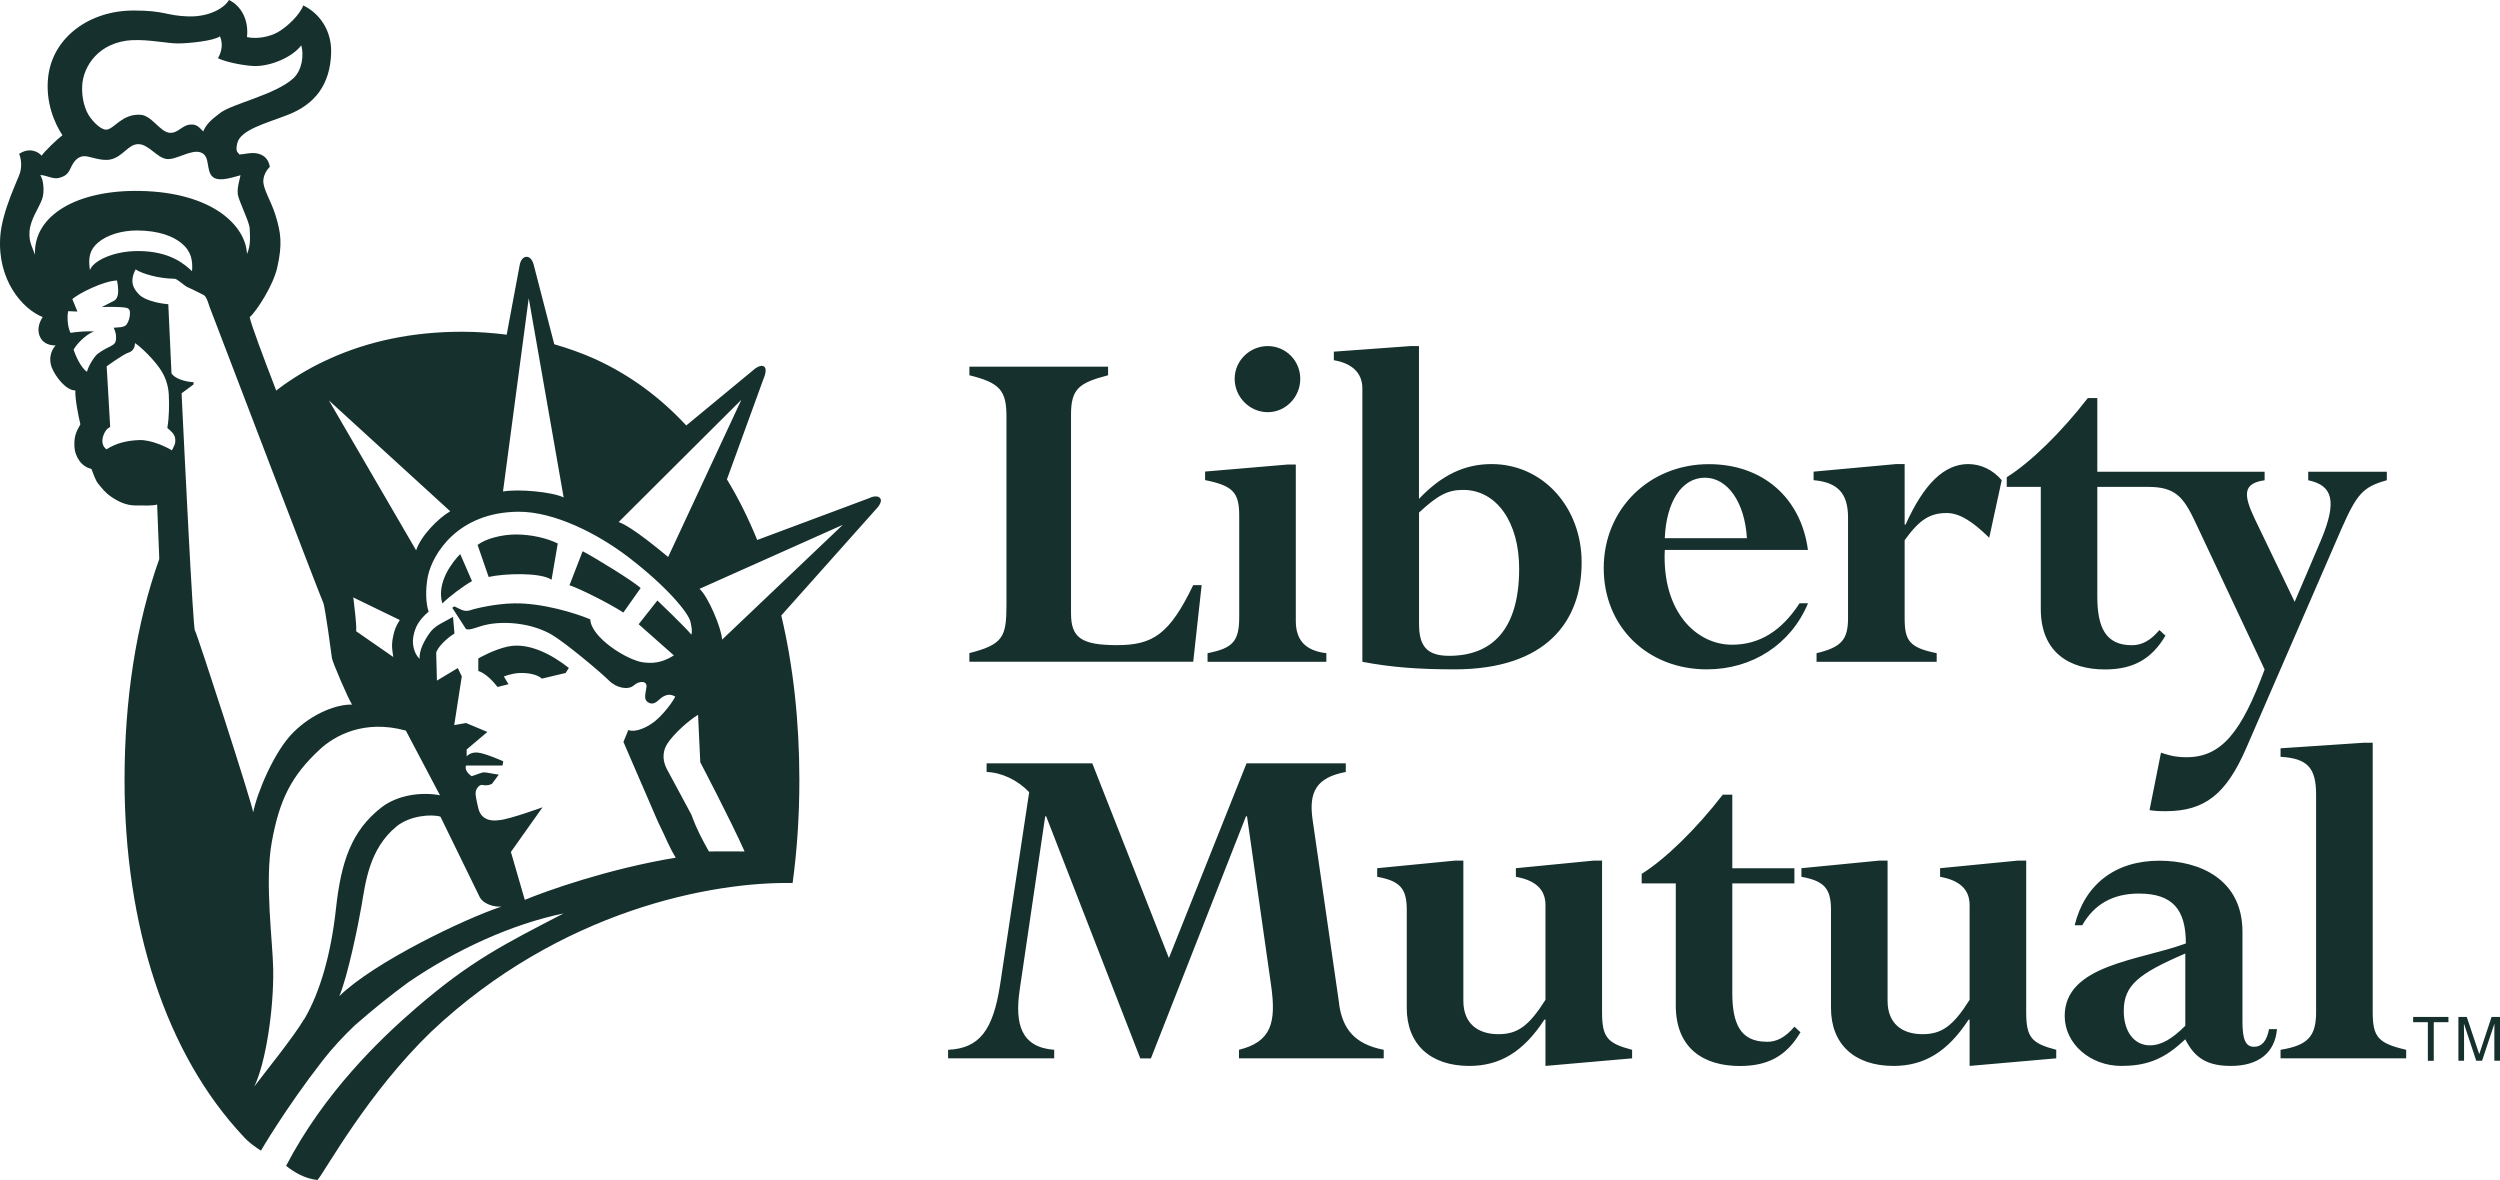 <svg width="125" height="59" viewBox="0 0 125 59" fill="none" xmlns="http://www.w3.org/2000/svg">
<path fill-rule="evenodd" clip-rule="evenodd" d="M88.341 52.088C87.014 52.088 86.615 51.179 86.615 49.64V44.171H89.72V43.414H86.615V39.735H86.137C84.814 41.449 83.259 42.963 82.084 43.693V44.171H83.789V50.274C83.789 52.447 85.216 53.3 86.994 53.3C88.397 53.3 89.325 52.801 90.023 51.614L89.724 51.334C89.27 51.861 88.847 52.092 88.345 52.092L88.341 52.088ZM85.244 23.885C86.396 23.885 87.245 25.145 87.345 26.911H83.239C83.311 25.093 84.088 23.885 85.244 23.885ZM90.401 30.164H89.979C89.074 31.551 87.974 32.236 86.595 32.236C84.846 32.236 83.092 30.618 83.239 27.497H90.397C90.047 24.874 88.122 23.208 85.444 23.208C82.466 23.208 80.186 25.452 80.186 28.402C80.186 31.352 82.386 33.468 85.344 33.468C87.624 33.468 89.549 32.209 90.401 30.164ZM101.31 50.597V43.031H100.883L97.005 43.41V43.84C97.978 44.016 98.48 44.466 98.48 45.252V49.991C97.655 51.307 97.077 51.709 96.129 51.709C95.1 51.709 94.379 51.179 94.379 50.043V43.031H93.953L90.071 43.41V43.84C91.199 44.044 91.549 44.418 91.549 45.483V50.398C91.549 52.212 92.725 53.296 94.678 53.296C96.204 53.296 97.38 52.594 98.432 50.98H98.48V53.296L102.812 52.917V52.49C101.561 52.164 101.31 51.861 101.31 50.597ZM80.103 50.597V43.031H79.676L75.794 43.41V43.84C76.771 44.016 77.273 44.466 77.273 45.252V49.991C76.444 51.307 75.87 51.709 74.922 51.709C73.893 51.709 73.168 51.179 73.168 50.043V43.031H72.742L68.86 43.41V43.84C69.992 44.044 70.338 44.418 70.338 45.483V50.398C70.338 52.212 71.518 53.296 73.467 53.296C74.993 53.296 76.169 52.594 77.221 50.98H77.273V53.296L81.605 52.917V52.49C80.354 52.164 80.103 51.861 80.103 50.597ZM118.635 50.597V37.136H118.209L114.028 37.415V37.841C115.379 37.917 115.805 38.395 115.805 39.735V50.597C115.805 51.809 115.407 52.267 114.028 52.49V52.917H120.309V52.49C118.91 52.164 118.635 51.861 118.635 50.597ZM124.578 50.848L123.964 52.702H123.96L123.338 50.848H122.92V53.037H123.203V51.745C123.203 51.677 123.195 51.402 123.195 51.199H123.203L123.812 53.037H124.103L124.717 51.195H124.721C124.721 51.402 124.717 51.677 124.717 51.745V53.037H125V50.848H124.582H124.578ZM120.656 51.111H121.393V53.041H121.688V51.111H122.421V50.848H120.656V51.111ZM109.269 51.283C108.615 51.94 108.069 52.267 107.491 52.267C106.714 52.267 106.188 51.586 106.188 50.553C106.188 49.266 106.914 48.688 109.265 47.675V51.279L109.269 51.283ZM112.701 52.339C112.274 52.339 112.123 51.964 112.123 51.079V46.591C112.123 43.968 109.994 43.035 107.966 43.035C105.762 43.035 104.235 44.223 103.733 46.264H104.112C104.71 45.204 105.662 44.678 106.941 44.678C108.643 44.678 109.293 45.487 109.293 47.173C106.989 48.026 103.235 48.229 103.235 50.8C103.235 52.188 104.514 53.296 106.065 53.296C107.213 53.296 108.089 53.021 109.042 52.164L109.265 51.964C109.739 52.921 110.393 53.296 111.545 53.296C112.92 53.296 113.749 52.642 113.848 51.458H113.45C113.346 52.04 113.095 52.339 112.697 52.339H112.701ZM66.959 50.198L65.631 40.994C65.432 39.631 65.787 38.878 67.289 38.599V38.168H62.327L58.445 47.902L54.615 38.168H49.33V38.599C50.084 38.623 50.885 39.005 51.459 39.607L50.004 49.242C49.653 51.506 48.98 52.419 47.405 52.49V52.917H52.71V52.49C51.056 52.367 50.733 51.207 50.984 49.493L52.26 40.815H52.308L57.015 52.921H57.545L62.299 40.815H62.351L63.551 49.242C63.83 51.159 63.551 52.088 61.949 52.49V52.917H69.186V52.49C67.76 52.212 67.134 51.482 66.954 50.198H66.959ZM108.269 31.778L107.97 31.503C107.519 32.037 107.089 32.261 106.595 32.261C105.268 32.261 104.865 31.352 104.865 29.813V24.344H107.4C108.775 24.344 109.177 24.85 109.779 26.134L113.231 33.472C112.079 36.601 111.078 37.861 109.329 37.861C108.95 37.861 108.651 37.837 108.049 37.634L107.476 40.508C107.826 40.56 108.026 40.56 108.277 40.56C110.226 40.56 111.306 39.723 112.31 37.407L117.065 26.46C117.842 24.699 118.141 24.344 119.341 24.013V23.586H115.411V24.013C116.614 24.264 116.889 25.021 116.037 27.038L114.733 30.092L112.732 25.93C112.155 24.718 112.155 24.164 113.231 24.013V23.586H104.865V19.903H104.391C103.064 21.621 101.509 23.132 100.337 23.861V24.344H102.039V30.447C102.039 32.615 103.466 33.472 105.244 33.472C106.647 33.472 107.575 32.966 108.273 31.782L108.269 31.778ZM60.083 29.255H59.661C58.481 31.702 57.656 32.257 55.855 32.257C54.053 32.257 53.551 31.878 53.551 30.666V20.728C53.551 19.441 53.95 19.142 55.404 18.763V18.333H48.469V18.763C49.996 19.142 50.323 19.52 50.323 20.828V30.259C50.323 31.85 50.148 32.229 48.469 32.655V33.086H59.661L60.083 29.251V29.255ZM63.387 20.609C64.288 20.609 65.013 19.851 65.013 18.942C65.013 18.034 64.288 17.304 63.387 17.304C62.487 17.304 61.733 18.034 61.733 18.942C61.733 19.851 62.483 20.609 63.387 20.609ZM70.952 25.627C71.905 24.742 72.403 24.495 73.156 24.495C74.83 24.495 75.958 26.11 75.958 28.43C75.958 31.531 74.555 32.791 72.455 32.791C71.327 32.791 70.952 32.284 70.952 31.204V25.631V25.627ZM68.118 19.421V33.09C69.545 33.365 70.948 33.468 72.726 33.468C77.333 33.468 79.082 31.049 79.082 28.123C79.082 25.348 77.134 23.204 74.579 23.204C73.224 23.204 72.072 23.758 70.948 24.946V17.304H70.522L66.692 17.583V18.01C67.568 18.161 68.118 18.616 68.118 19.421ZM61.961 25.775V30.845C61.961 32.057 61.658 32.408 60.378 32.659V33.09H66.317V32.659C65.265 32.535 64.79 32.005 64.79 31.045V23.228H64.364L60.255 23.578V24.005C61.634 24.284 61.961 24.611 61.961 25.771V25.775ZM92.402 25.878V30.897C92.402 31.981 92.079 32.36 90.828 32.659V33.09H96.834V32.659C95.459 32.38 95.232 32.033 95.232 30.897V27.011C95.957 26.002 96.483 25.651 97.332 25.651C97.982 25.651 98.636 26.078 99.461 26.887L100.086 24.009C99.636 23.483 99.034 23.204 98.412 23.204C97.233 23.204 96.208 24.16 95.28 26.229H95.232V23.204H94.805L90.68 23.582V24.009C91.88 24.113 92.402 24.663 92.402 25.875V25.878ZM27.577 28.988L27.888 27.174C27.334 26.899 26.541 26.724 25.812 26.724C25.082 26.724 24.293 26.931 23.879 27.246L24.433 28.848C25.194 28.673 27.023 28.605 27.577 28.988ZM23.014 27.7C22.635 28.083 21.806 29.119 22.117 30.172C22.46 29.833 23.157 29.303 23.6 29.055L23.01 27.7H23.014ZM25.389 32.328C24.676 32.48 23.915 32.922 23.915 32.922V33.548C24.257 33.652 24.636 34.034 24.879 34.349L25.425 34.21L25.194 33.827C25.194 33.827 25.533 33.676 25.955 33.652C26.425 33.632 26.864 33.723 27.095 33.931L28.283 33.648L28.442 33.397C27.613 32.743 26.445 32.101 25.389 32.328ZM32.033 29.406C31.722 29.091 29.686 27.844 29.132 27.561L28.474 29.263C28.924 29.402 30.407 30.136 31.168 30.626L32.033 29.402V29.406ZM36.106 31.981C36.071 31.387 35.389 29.789 34.974 29.442L42.141 26.241L36.106 31.981ZM35.445 42.573C35.138 42.015 34.883 41.584 34.564 40.723C34.564 40.723 33.54 38.822 33.344 38.455C33.173 38.128 33.061 37.662 33.376 37.172C33.687 36.685 34.452 36.011 34.903 35.74L35.014 38.112C35.014 38.112 36.553 41.05 37.23 42.573C36.597 42.561 35.999 42.573 35.449 42.573H35.445ZM26.238 44.988L25.545 42.597L27.127 40.364C27.127 40.364 25.485 40.962 24.975 41.006C24.875 41.014 24.078 41.174 23.911 40.392C23.911 40.392 23.779 39.87 23.779 39.659C23.779 39.46 23.954 39.216 24.122 39.248C24.437 39.312 24.608 39.181 24.608 39.181L24.939 38.73C24.664 38.698 24.345 38.618 24.206 38.618C24.066 38.618 23.819 38.742 23.58 38.81C23.44 38.706 23.225 38.519 23.297 38.276H25.126L25.162 38.064C25.162 38.064 24.221 37.642 23.855 37.626C23.488 37.606 23.333 37.825 23.333 37.825V37.474L24.369 36.597L23.301 36.151L22.711 36.255L23.09 33.819L22.89 33.404L21.846 34.03L21.81 32.651C21.846 32.396 22.328 31.91 22.723 31.678L22.651 30.841C22.237 31.096 21.774 31.248 21.499 31.627C21.252 31.97 20.945 32.496 20.981 32.946C20.67 32.647 20.603 32.153 20.67 31.81C20.762 31.336 20.945 31.001 21.432 30.582C21.292 30.188 21.26 29.47 21.396 28.804C21.627 27.708 22.882 25.608 25.923 25.587C27.725 25.576 29.913 26.704 31.407 27.848C33.321 29.307 34.44 30.654 34.528 31.104C34.564 31.296 34.632 31.567 34.564 31.73C34.357 31.447 32.87 30.024 32.87 30.024L31.933 31.212L33.695 32.771C33.281 33.018 32.866 33.209 32.173 33.121C31.356 33.018 29.546 31.87 29.514 30.969C28.773 30.65 27.095 30.144 25.712 30.168C24.811 30.18 23.811 30.411 23.5 30.515C23.189 30.618 22.962 30.423 22.723 30.319L22.611 30.387L23.297 31.447C23.5 31.551 23.891 31.308 24.437 31.212C25.369 31.045 26.637 31.184 27.581 31.73C28.239 32.109 30.068 33.64 30.447 34.026C30.829 34.409 31.415 34.513 31.69 34.27C31.965 34.026 32.36 34.034 32.324 34.345C32.292 34.656 32.137 34.999 32.452 35.142C32.739 35.27 32.898 35.003 33.105 34.864C33.316 34.724 33.52 34.688 33.763 34.828C33.592 35.174 33.141 35.736 32.763 36.047C32.384 36.358 31.794 36.641 31.415 36.502L31.172 37.096L32.902 41.098C33.356 42.015 33.416 42.266 33.787 42.884C30.399 43.442 27.286 44.558 26.242 44.992L26.238 44.988ZM16.964 49.808C17.378 48.863 17.924 46.184 18.076 45.291C18.275 44.135 18.454 42.457 19.817 41.329C20.487 40.771 21.583 40.699 22.021 40.831L23.954 44.789C24.126 45.204 24.692 45.355 25.07 45.331C23.261 45.925 18.706 48.102 16.964 49.808ZM15.206 50.956C14.684 51.845 13.225 53.647 12.711 54.328C13.265 53.216 13.696 50.525 13.66 48.441C13.636 47.085 13.229 44.092 13.588 42.11C13.971 39.982 14.572 38.786 15.987 37.474C16.705 36.805 18.183 35.948 20.292 36.53L21.998 39.763C21.089 39.587 19.881 39.743 19.076 40.368C17.562 41.54 17.052 43.115 16.8 45.419C16.557 47.651 16.023 49.581 15.21 50.964L15.206 50.956ZM9.746 31.539C9.646 31.356 9.228 22.698 9.108 20.278C9.092 19.931 9.08 19.712 9.08 19.664L9.678 19.221V19.11C9.24 19.086 8.734 18.927 8.574 18.668L8.415 15.211C7.813 15.164 7.199 14.972 6.968 14.741C6.681 14.45 6.454 14.095 6.781 13.469C7.08 13.681 7.956 13.936 8.718 13.936C8.877 13.936 9.216 14.303 9.411 14.374C9.63 14.462 10.001 14.669 10.172 14.745C10.328 14.813 10.424 15.184 10.471 15.323C10.471 15.331 10.499 15.399 10.543 15.51C11.193 17.221 16.071 29.976 16.159 30.128C16.25 30.291 16.573 32.723 16.597 32.91C16.621 33.094 17.45 35.043 17.61 35.23C16.876 35.206 15.665 35.633 14.676 36.609C13.708 37.562 12.851 39.651 12.659 40.616C12.588 40.105 9.874 31.746 9.754 31.539H9.746ZM8.594 22.514C8.319 22.351 7.558 21.98 6.96 22.004C6.338 22.028 5.812 22.155 5.326 22.466C5.119 22.327 5.055 22.048 5.187 21.725C5.318 21.402 5.509 21.354 5.509 21.354L5.334 18.313C5.334 18.313 6.183 17.703 6.414 17.635C6.641 17.567 6.749 17.384 6.749 17.153C7.123 17.408 7.677 17.978 7.976 18.404C8.255 18.799 8.415 19.241 8.439 19.728C8.459 20.214 8.467 20.796 8.367 21.398C8.554 21.561 8.738 21.697 8.762 21.952C8.785 22.207 8.694 22.303 8.602 22.51L8.594 22.514ZM4.912 17.667C4.744 17.782 4.417 18.289 4.35 18.588C4.055 18.408 3.76 17.755 3.68 17.476C3.939 17.041 4.469 16.622 4.72 16.575C4.421 16.551 3.939 16.575 3.525 16.642C3.385 16.363 3.341 15.877 3.409 15.558L3.871 15.578L3.616 14.952C3.939 14.673 5.159 14.047 5.852 14.024C5.916 14.342 5.92 14.605 5.896 14.721C5.872 14.837 5.828 14.976 5.689 15.044C5.553 15.116 5.087 15.355 5.087 15.355C5.386 15.331 5.992 15.347 6.195 15.371C6.402 15.391 6.498 15.439 6.498 15.65C6.498 15.861 6.442 16.068 6.326 16.228C6.211 16.391 5.868 16.363 5.685 16.387C5.776 16.595 5.804 16.694 5.804 16.902C5.804 17.109 5.737 17.204 5.553 17.3C5.366 17.392 5.139 17.503 4.912 17.671V17.667ZM9.602 13.561C9.232 13.21 8.491 12.557 6.924 12.553C5.637 12.545 4.633 13.067 4.497 13.509C4.405 12.903 4.473 12.497 4.896 12.134C5.358 11.739 6.095 11.524 6.837 11.524C7.941 11.524 8.662 11.819 9.068 12.154C9.563 12.557 9.646 13.027 9.602 13.561ZM1.755 12.748C1.615 12.353 1.44 12.106 1.476 11.572C1.524 10.962 1.918 10.452 2.102 9.966C2.245 9.583 2.165 8.921 2.006 8.762C2.213 8.714 2.632 8.973 2.927 8.901C3.293 8.81 3.405 8.682 3.544 8.379C3.684 8.08 3.871 7.833 4.186 7.809C4.469 7.789 5.051 8.08 5.529 7.972C6.155 7.833 6.406 7.207 6.916 7.207C7.426 7.207 7.837 7.877 8.319 7.949C8.801 8.02 9.563 7.438 10.049 7.626C10.535 7.809 10.276 8.554 10.647 8.853C10.989 9.132 11.799 8.806 12.026 8.762C11.958 9.089 11.866 9.32 11.886 9.667C11.906 10.013 12.468 11.058 12.484 11.428C12.508 11.891 12.532 12.286 12.348 12.704C12.301 11.313 10.655 9.619 7.016 9.547C3.839 9.483 1.655 10.779 1.751 12.748H1.755ZM6.633 2.009C7.402 1.965 8.387 2.172 8.893 2.172C9.399 2.172 10.698 2.049 10.997 1.814C11.157 2.184 11.093 2.571 10.898 2.91C11.292 3.117 12.396 3.325 12.859 3.301C13.779 3.253 14.72 2.747 15.063 2.264C15.206 2.77 15.103 3.52 14.656 3.926C13.755 4.74 11.635 5.178 11.013 5.644C10.499 6.027 10.3 6.246 10.161 6.573C9.953 6.362 9.834 6.195 9.495 6.23C9.1 6.27 8.889 6.669 8.499 6.641C7.992 6.613 7.598 5.76 7 5.736C6.079 5.7 5.713 6.458 5.318 6.482C5.043 6.494 4.668 6.091 4.513 5.876C4.234 5.505 4.075 4.875 4.11 4.273C4.166 3.301 4.943 2.093 6.625 2.005L6.633 2.009ZM19.67 32.854L17.809 31.563C17.833 31.124 17.717 30.407 17.685 30.032C17.685 29.992 17.669 29.924 17.657 29.869L19.989 31.001C19.782 31.328 19.71 31.523 19.638 31.914C19.566 32.308 19.618 32.528 19.666 32.854H19.67ZM22.512 25.564C21.926 25.898 21.045 26.787 20.806 27.517L16.446 20.023L22.512 25.564ZM26.437 14.909L28.183 24.874C27.633 24.595 25.911 24.436 25.15 24.575L26.437 14.909ZM37.071 19.983L33.408 27.848C33.061 27.569 31.619 26.345 30.933 26.102L37.071 19.987V19.983ZM43.508 24.89L37.86 26.999C37.422 25.922 36.919 24.906 36.346 23.969L38.175 18.942C38.175 18.942 38.406 18.444 38.191 18.321C37.98 18.197 37.637 18.528 37.637 18.528L34.313 21.274C33.018 19.875 31.499 18.747 29.749 17.95C29.1 17.659 28.418 17.416 27.713 17.212L26.685 13.238C26.685 13.238 26.597 12.84 26.33 12.84C26.063 12.84 25.991 13.218 25.991 13.218L25.334 16.734C24.612 16.642 23.867 16.587 23.098 16.587C20.622 16.587 18.419 17.061 16.494 17.93C15.665 18.301 14.891 18.747 14.166 19.261C14.042 19.345 13.931 19.441 13.811 19.529C13.126 17.751 12.584 16.3 12.484 15.861C12.867 15.514 13.664 14.247 13.859 13.39C14.13 12.194 14.046 11.628 13.763 10.723C13.556 10.057 13.142 9.439 13.166 9.021C13.19 8.71 13.353 8.483 13.492 8.339C13.417 7.901 13.134 7.709 12.795 7.662C12.484 7.622 12.241 7.713 11.966 7.725C11.898 7.594 11.759 7.622 11.862 7.167C12.018 6.482 13.329 6.159 14.397 5.74C15.752 5.214 16.509 4.225 16.557 2.651C16.593 1.503 15.956 0.654 15.162 0.271C14.999 0.737 14.341 1.359 13.883 1.614C13.429 1.866 12.803 1.957 12.348 1.854C12.448 1.009 12.062 0.291 11.448 0C11.252 0.359 10.519 0.853 9.411 0.821C8.303 0.785 8.231 0.522 6.677 0.526C4.465 0.526 2.632 1.874 2.409 3.847C2.261 5.13 2.751 6.207 3.122 6.761C2.847 6.968 2.201 7.594 2.082 7.785C1.922 7.594 1.484 7.347 0.958 7.693C1.069 7.972 1.093 8.315 1.002 8.638C0.91 8.961 0.105 10.54 0.013 11.819C-0.142 13.976 1.097 15.439 2.134 15.853C1.902 16.204 1.859 16.575 2.018 16.878C2.126 17.077 2.337 17.272 2.779 17.272C2.528 17.551 2.429 17.97 2.592 18.384C2.779 18.847 3.305 19.524 3.768 19.524C3.744 19.919 3.927 20.844 4.019 21.215C3.859 21.518 3.696 21.745 3.72 22.303C3.744 22.881 4.11 23.351 4.569 23.443C4.684 23.722 4.772 24.029 4.931 24.212C5.095 24.4 5.238 24.623 5.585 24.854C5.928 25.089 6.322 25.273 6.781 25.273C7.239 25.273 7.646 25.297 7.857 25.225C7.865 25.356 7.909 26.584 7.964 27.947C6.805 31.196 6.227 34.963 6.227 39.001C6.227 46.244 8.275 52.694 12.193 56.847C12.193 56.847 12.416 57.127 13.046 57.533C13.046 57.533 14.27 55.424 16.131 53.029C16.601 52.423 17.147 51.833 17.741 51.267C18.658 50.465 19.546 49.752 20.411 49.118C22.823 47.468 25.605 46.204 28.183 45.67C25.226 47.205 23.552 48.026 20.778 50.422C19.02 51.94 16.218 54.619 14.305 58.291C14.704 58.609 15.242 58.936 15.876 59C16.282 58.522 18.363 54.675 21.559 51.586C28.024 45.487 35.644 44.076 39.63 44.151C39.857 42.501 39.968 40.771 39.968 38.997C39.968 36.083 39.666 33.313 39.064 30.774L43.822 25.436C43.822 25.436 44.153 25.105 44.01 24.914C43.866 24.723 43.511 24.882 43.511 24.882L43.508 24.89Z" fill="#15302D"/>
</svg>
